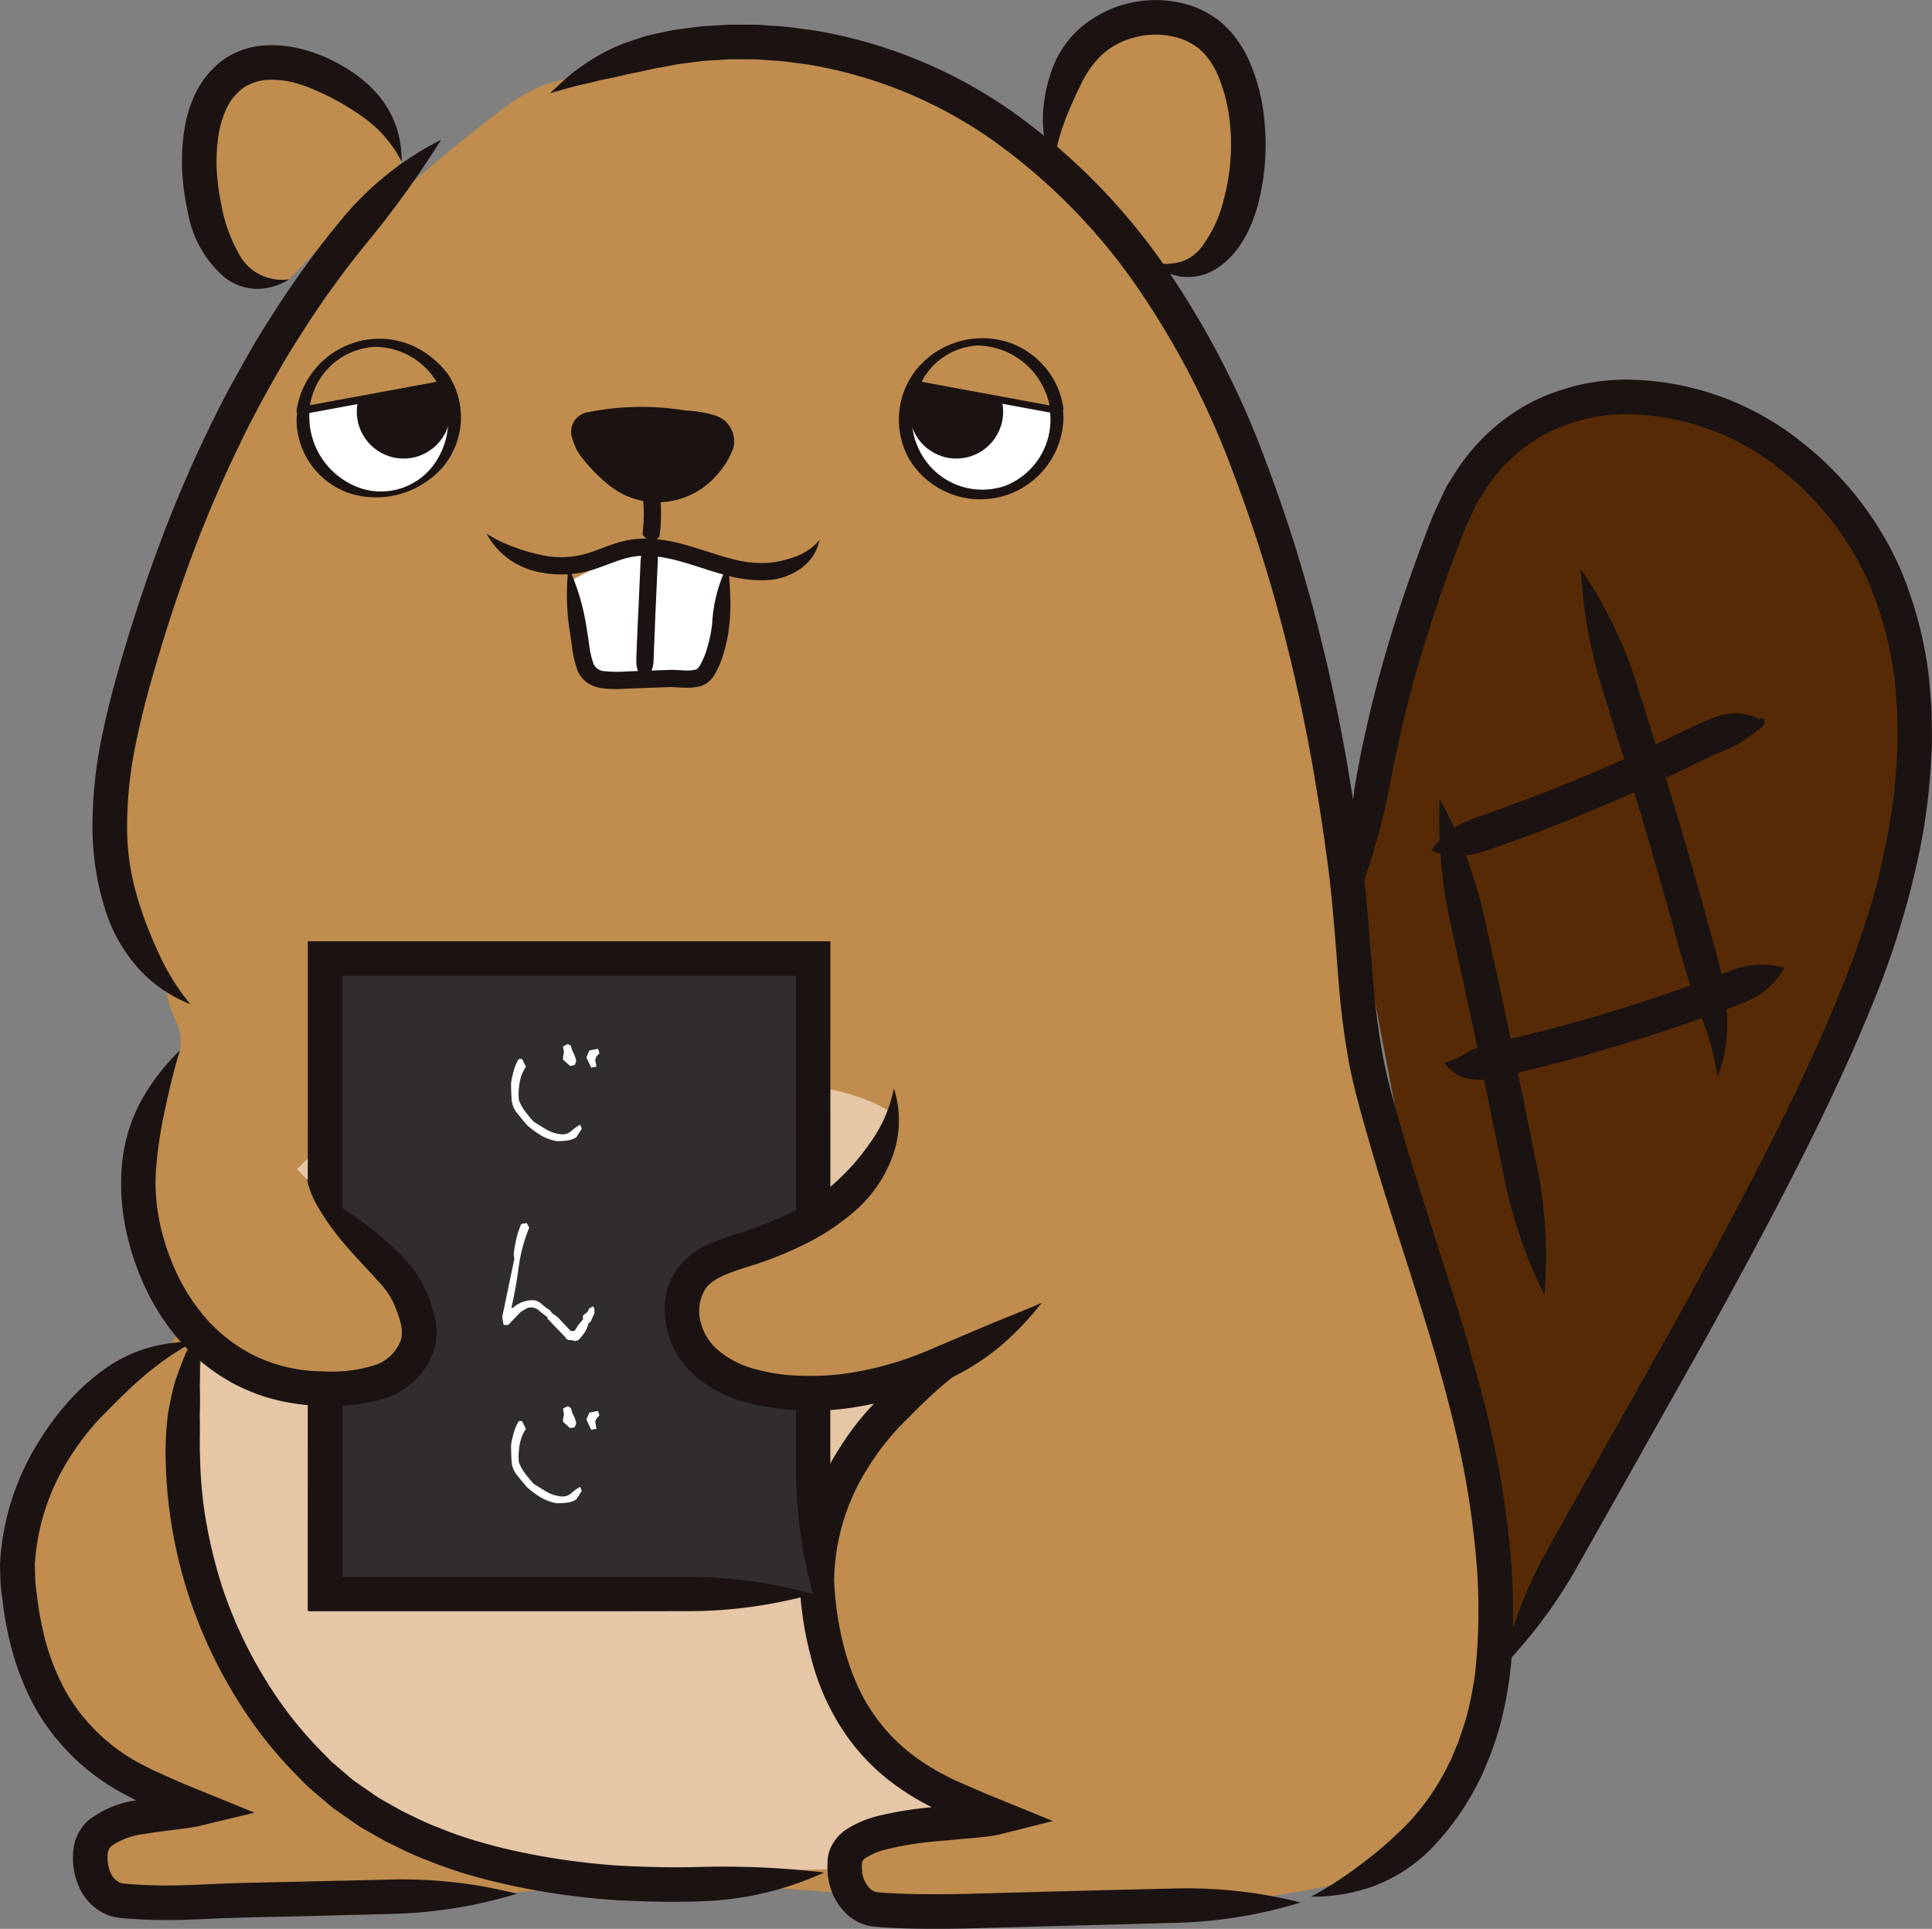 <?xml version="1.0" encoding="UTF-8"?> <svg xmlns="http://www.w3.org/2000/svg" width="211.184" height="210.828" viewBox="0 0 211.184 210.828"><rect x="0" y="0" width="211.184" height="210.828" fill="#808080" stroke="none"/><g id="グループ_66496" data-name="グループ 66496" transform="translate(-421.289 -190.096)"><g id="グループ_66458" data-name="グループ 66458" transform="translate(568.937 231.592)"><path id="パス_67059" data-name="パス 67059" d="M508.539,270.852a147.641,147.641,0,0,1,10.147-41.477c6.661-17.061,26.268-17.244,38.928-6.088,16.184,14.261,13.556,37.6,6.534,55.812-8.526,22.1-26.414,50.9-39.628,75.434" transform="translate(-507.969 -213.758)" fill="#572a06"></path><g id="グループ_66457" data-name="グループ 66457"><path id="パス_67060" data-name="パス 67060" d="M508.774,271.618a71.256,71.256,0,0,0,3.814-13.376c.161-.754.36-1.9.676-3.294l.511-2.29.426-1.8.522-2.035c.369-1.371.751-2.779,1.184-4.21.851-2.864,1.833-5.834,2.927-8.866q.823-2.273,1.722-4.588c.3-.761.651-1.42.972-2.142.17-.35.316-.719.5-1.058l.63-.98a18.173,18.173,0,0,1,6.632-6.413,19.189,19.189,0,0,1,9.029-2.261,27.307,27.307,0,0,1,16.966,6.119,32.4,32.4,0,0,1,9.544,12.3,39.975,39.975,0,0,1,2.82,10.572c.116,1.318.207,2.349.268,3.051.043.7.031,1.08.031,1.08l.013,1.08a30.114,30.114,0,0,1-.054,3.08,62.971,62.971,0,0,1-1.512,11.091c-1.86,9.219-7.063,21.1-13.267,33.2-3.092,6.056-6.418,12.179-9.709,18.109-3.3,5.873-6.508,11.579-9.452,16.815-1.865,3.33-3.4,6.061-4.162,7.427a48.172,48.172,0,0,0-5.056,13.062,53.779,53.779,0,0,0,8.332-11.227l4.179-7.4c2.949-5.242,6.16-10.957,9.467-16.84,3.3-5.951,6.647-12.109,9.768-18.225s6.014-12.192,8.39-17.97a94.633,94.633,0,0,0,5.186-16.147,66.806,66.806,0,0,0,1.59-11.727c.105-1.419.066-2.535.056-3.294l-.017-1.16s.012-.4-.034-1.16c-.066-.759-.163-1.875-.287-3.3a43.769,43.769,0,0,0-3.1-11.632,36.181,36.181,0,0,0-10.656-13.755,31.048,31.048,0,0,0-19.356-6.934,22.991,22.991,0,0,0-10.794,2.723,22,22,0,0,0-8.015,7.714l-.737,1.162c-.223.4-.394.819-.591,1.225-.369.815-.792,1.65-1.1,2.439q-.915,2.352-1.755,4.673c-1.116,3.094-2.122,6.134-2.995,9.073-.443,1.468-.836,2.917-1.215,4.327l-.535,2.091-.437,1.852c-.189.846-.362,1.636-.521,2.354-.319,1.441-.518,2.613-.676,3.389A39.654,39.654,0,0,0,508.774,271.618Z" transform="translate(-508.203 -214.523)" fill="#1a1311"></path></g></g><path id="パス_67061" data-name="パス 67061" d="M488.57,194.812c-7.843,3.168-7.909.861-14.6,6.041-6.28,4.864-15.605,12.6-20.134,19.127a123.079,123.079,0,0,0-14.6,28.691c-3.116,9.386-9.489,26.3-6.544,35.737.846,2.713,5.324,9.245,5.536,12.08.211,2.8,1.955,3.773,1.434,6.534-2.05,10.852-5.827,14.54-1.434,24.673-5.161,4.22,4.067.62,1.008,6.544S422.72,344.7,423.135,351.351c.5,8.054,1.379,22.3,5.033,24.663s8.557,8.054,13.548,9.86c2.723.985-12.116,1.9-11.829,4.782.8,8.01,21.782,5.434,24.342,6.319s18.432-1.578,21.128-1.833c41.849-3.977,54.779,7.347,95.76-2.015a5.084,5.084,0,0,0,3.153-1.6c.637-.887-.483-3.25.6-3.156,8.323.725,12.992-34.29,5.519-50.877-8.27-18.362-11.891-38.537-13.806-58.63-2.125-22.3-9.194-39.636-20.637-58.89-2.937-4.94-9.951-11.118-14.095-15.1-9.294-8.934-17.616-11.074-33.724-12.08Z" transform="translate(1.283 1.889)" fill="#c08d4e"></path><path id="パス_67062" data-name="パス 67062" d="M503.828,345.973c-19.108.554-42.22,1.488-55.154-10.765a49.378,49.378,0,0,1-13-49.069s5.487-22.084,25.118-24.727,38.5-3.019,47.189.756,7.549,15.855,6.8,29.445c0,0-16.611,9.06-13.213,22.65s1.887,17.367,9.816,21.518,6.8,4.908,6.8,4.908-7.928,0-10.193,1.133S503.828,345.973,503.828,345.973Z" transform="translate(8.675 48.415)" fill="#e5c6a5"></path><g id="グループ_66460" data-name="グループ 66460" transform="translate(441.177 195.039)"><path id="パス_67063" data-name="パス 67063" d="M456.232,204.971a12.371,12.371,0,0,0-4.529-7.047c-3.839-3-11.2-6.148-15.2-1.328a11.864,11.864,0,0,0-2.343,6.719c-.43,5.555,1.641,17.214,9.773,14.514" transform="translate(-432.221 -192.236)" fill="#c08d4e"></path><g id="グループ_66459" data-name="グループ 66459"><path id="パス_67064" data-name="パス 67064" d="M457.008,205.74c.053-5.011-2.769-8.93-8.387-11.451a19.82,19.82,0,0,0-2.166-.764,13.411,13.411,0,0,0-4.407-.5A8.959,8.959,0,0,0,437.8,194.4a8.2,8.2,0,0,0-1.549,1.323,6.38,6.38,0,0,0-.559.623,10.16,10.16,0,0,0-1.255,2.008,14.225,14.225,0,0,0-1.152,3.717,22.635,22.635,0,0,0-.17,5.883,26.126,26.126,0,0,0,.537,3.362,12.04,12.04,0,0,0,4,7.058,5.9,5.9,0,0,0,3.569,1.264,6.59,6.59,0,0,0,3.493-1.045,5.359,5.359,0,0,1-5.146-2.2,16.673,16.673,0,0,1-2.249-5.895,23.946,23.946,0,0,1-.447-2.888,19.148,19.148,0,0,1,.141-4.894,10.91,10.91,0,0,1,.829-2.733,6.456,6.456,0,0,1,.8-1.308,3.472,3.472,0,0,1,.341-.363,4.471,4.471,0,0,1,.878-.746,5.347,5.347,0,0,1,2.465-.775,9.874,9.874,0,0,1,3.126.36,17.252,17.252,0,0,1,1.729.6,27.951,27.951,0,0,1,5.752,3.214A13.243,13.243,0,0,1,457.008,205.74Z" transform="translate(-432.996 -193.006)" fill="#1a1311"></path></g></g><g id="グループ_66462" data-name="グループ 66462" transform="translate(535.289 190.096)"><path id="パス_67065" data-name="パス 67065" d="M489.629,207.759c-1.692-2.761.158-8.9,1.779-11.669a10.456,10.456,0,0,1,14.068-3.476c8.695,5.411,5.489,30.972-5.7,25.365" transform="translate(-488.004 -189.325)" fill="#c08d4e"></path><g id="グループ_66461" data-name="グループ 66461"><path id="パス_67066" data-name="パス 67066" d="M490.023,208.53a6.292,6.292,0,0,1,.131-3.258,22.872,22.872,0,0,1,.992-2.856c.384-.936.807-1.882,1.293-2.868a12.294,12.294,0,0,1,1.762-2.8,8.206,8.206,0,0,1,4.009-2.507,8.892,8.892,0,0,1,5.237.071,7.54,7.54,0,0,1,1.976,1.072l.493.46a.822.822,0,0,1,.172.189,8.6,8.6,0,0,1,1.527,2.514,18.033,18.033,0,0,1,1.252,5.392,22.626,22.626,0,0,1-.673,7.831,14.191,14.191,0,0,1-2.655,5.586,4.638,4.638,0,0,1-2.147,1.378,6.647,6.647,0,0,1-3.226.019,6.7,6.7,0,0,0,3.292,1.571,5.777,5.777,0,0,0,3.744-.77c2.28-1.383,3.727-3.77,4.611-6.775a25.852,25.852,0,0,0,.822-9.158,21.335,21.335,0,0,0-1.553-6.562,12.728,12.728,0,0,0-2.192-3.528,14.33,14.33,0,0,0-1.075-1.052,11.178,11.178,0,0,0-3.112-1.728,12.655,12.655,0,0,0-11.548,1.857,10.6,10.6,0,0,0-1.8,1.682,11.4,11.4,0,0,0-2.147,3.953,16.186,16.186,0,0,0-.747,3.542,13.112,13.112,0,0,0,.1,3.447A6.322,6.322,0,0,0,490.023,208.53Z" transform="translate(-488.396 -190.096)" fill="#1a1311"></path></g></g><g id="グループ_66464" data-name="グループ 66464" transform="translate(483.696 234.587)"><path id="パス_67067" data-name="パス 67067" d="M459.311,218.125a27.286,27.286,0,0,1,10.482-.146c.82.107,2.781.151,3.02.943.2.652-1.269,2.462-1.758,2.937a6.534,6.534,0,0,1-5.074,1.8c-2.82-.255-4.638-2.422-6.311-4.473Z" transform="translate(-457.128 -215.409)" fill="#1a1311"></path><g id="グループ_66463" data-name="グループ 66463"><path id="パス_67068" data-name="パス 67068" d="M460.785,221.088a21,21,0,0,1,6.727-.411c1.1.083,2.191.231,3.287.355.328.037.657.068.987.1-.741-.08.662.092.642.178,0,.015-.4-.192-.212-.082s-.212-.178-.2-.166a1.691,1.691,0,0,1-.45-1.1c0,.031.088-.545.025-.314-.056.2.087-.221.1-.217,0,0-.146.285-.134.26-.088.163-.189.321-.292.477s-.224.313-.335.471c.2-.287.09-.114-.046.049a7.651,7.651,0,0,1-.7.729c-.178.163-.017.027.022,0-.083.065-.173.124-.263.183-.207.138-.425.257-.644.375-.005,0-.323.155-.131.07s-.131.048-.138.049c-.272.092-.544.165-.82.233-.014,0-.36.075-.134.034.248-.042-.187.017-.241.02a6.2,6.2,0,0,1-.64.008c-.056,0-.5-.034-.24-.007.229.026-.1-.019-.122-.024-.263-.058-.518-.129-.776-.209-.022-.009-.326-.126-.107-.036s-.149-.076-.185-.1a6.813,6.813,0,0,1-.673-.394c-.082-.053-.161-.109-.243-.165-.323-.221.076.073-.1-.082s-.35-.3-.518-.46a24.733,24.733,0,0,1-2.132-2.387l.557.956-.36-1.065a2.164,2.164,0,1,0-4.172,1.152c.092.273.18.55.277.822a5.6,5.6,0,0,0,1.081,1.734,17.437,17.437,0,0,0,2.874,2.832,8.407,8.407,0,0,0,8.129,1.189,8.5,8.5,0,0,0,3.372-2.293,9.121,9.121,0,0,0,1.891-3,2.952,2.952,0,0,0-2.037-3.671,12.892,12.892,0,0,0-3.144-.516,29.641,29.641,0,0,0-10.932.24,2.165,2.165,0,0,0,1.152,4.174Z" transform="translate(-458.026 -216.286)" fill="#1a1311"></path></g></g><g id="グループ_66465" data-name="グループ 66465" transform="translate(491.523 243.655)"><path id="パス_67069" data-name="パス 67069" d="M463.467,221.624c-.521.4-.817.581-.793.868.015.15.063.62.08,1.065l.019.849-.037.851c-.026.445-.082.917-.1,1.067-.027.287.263.472.781.882.644-.1,1.013-.268,1.077-.6a10.721,10.721,0,0,0,.129-1.23l.027-.945-.007-.946a10.231,10.231,0,0,0-.107-1.235C464.478,221.908,464.109,221.733,463.467,221.624Z" transform="translate(-462.633 -221.624)" fill="#1a1311"></path></g><path id="パス_67070" data-name="パス 67070" d="M475.472,228.53c-.834,2.728-.676,5.2-1.51,7.928-.279.912-.747,2.446-1.51,3.019-.781.591-2.419.29-3.4.29-1.631,0-4.452.217-6.083.219a2.934,2.934,0,0,1-3.69-2.954l-1.344-7.886,7.818-4.014Z" transform="translate(25.608 24.482)" fill="#fff"></path><g id="グループ_66466" data-name="グループ 66466" transform="translate(483.255 251.502)"><path id="パス_67071" data-name="パス 67071" d="M475.5,226.243a16.425,16.425,0,0,0-1.853,6.748,14.473,14.473,0,0,1-.557,2.706,8.14,8.14,0,0,1-.827,1.952,1.275,1.275,0,0,1-.26.3.812.812,0,0,1-.294.11,4.743,4.743,0,0,1-1.155.056c-.431-.017-.86-.058-1.322-.063l-1.067.037-.982.036-2.869.1a13.635,13.635,0,0,1-2.412-.024,1.393,1.393,0,0,1-1.213-.764,10.249,10.249,0,0,1-.515-2.365l-.246-1.563a25.289,25.289,0,0,0-1.981-6.7,25.617,25.617,0,0,0,.129,7.013l.238,1.565a10.756,10.756,0,0,0,.679,2.886,3.126,3.126,0,0,0,1.053,1.223,3.866,3.866,0,0,0,1.561.571,14.249,14.249,0,0,0,2.708.042l2.869-.107.98-.034,1.052-.034,1.255.065a6.4,6.4,0,0,0,1.651-.1,2.6,2.6,0,0,0,1.012-.442,3.119,3.119,0,0,0,.685-.736,9.511,9.511,0,0,0,1.072-2.465,15.674,15.674,0,0,0,.62-3.039C475.848,230.262,475.443,228.713,475.5,226.243Z" transform="translate(-457.767 -226.243)" fill="#1a1311"></path></g><g id="グループ_66467" data-name="グループ 66467" transform="translate(490.839 249.237)"><path id="パス_67072" data-name="パス 67072" d="M463.7,224.91a3.156,3.156,0,0,0-.987,2.023l-.253,5.577s-.224,4.658-.226,5.6a2.918,2.918,0,0,0,.9,2.091,3.1,3.1,0,0,0,.977-2.035c.037-.933.224-5.567.224-5.567l.253-5.587A2.858,2.858,0,0,0,463.7,224.91Z" transform="translate(-462.231 -224.91)" fill="#1a1311"></path></g><g id="グループ_66468" data-name="グループ 66468" transform="translate(431.404 205.375)"><path id="パス_67073" data-name="パス 67073" d="M465.346,199.09a33.752,33.752,0,0,0-11,8.849c-.617.783-1.7,2-3.666,4.731-1.532,2.061-3.438,4.932-5.38,8.1-1.882,3.2-3.829,6.7-5.392,10.016-1.614,3.3-2.91,6.382-3.827,8.63s-1.427,3.671-1.427,3.671-1.826,4.726-3.686,10.906c-.936,3.085-1.913,6.532-2.628,9.994a48.664,48.664,0,0,0-1.1,9.839,30.036,30.036,0,0,0,1.261,9,17.491,17.491,0,0,0,3.741,6.816,15.123,15.123,0,0,0,5.688,3.926,24.331,24.331,0,0,1-3.411-5.48,42.842,42.842,0,0,1-2.417-6.333,26.916,26.916,0,0,1-1.079-7.923,45.1,45.1,0,0,1,1.024-9.08c.671-3.269,1.621-6.642,2.536-9.67,1.814-6.054,3.586-10.668,3.586-10.668s2-5.565,5.137-11.976c1.524-3.228,3.415-6.61,5.237-9.714,1.881-3.068,3.719-5.842,5.192-7.831,1.9-2.637,2.929-3.809,3.515-4.57A106.3,106.3,0,0,0,465.346,199.09Z" transform="translate(-427.244 -199.09)" fill="#1a1311"></path></g><g id="グループ_66469" data-name="グループ 66469" transform="translate(481.412 192.79)"><path id="パス_67074" data-name="パス 67074" d="M456.681,199.169c1.216-.318,2.276-.657,3.326-.9,1.069-.206,2.035-.513,3.071-.7s2.04-.493,3.177-.683L468,196.5l1.932-.348c.725-.177,1.845-.284,3.221-.467.69-.1,1.456-.1,2.271-.163l.921-.058,1.17.005c.787.019,1.585-.027,2.394.054.807.065,1.629.1,2.456.185l2.506.331a48.934,48.934,0,0,1,20.139,8.236A64.941,64.941,0,0,1,521.294,221,92.242,92.242,0,0,1,531.523,241.1a163.374,163.374,0,0,1,5.715,18.422c1.357,5.419,2.217,9.941,2.788,13.093l.82,4.942s.289,1.782.717,4.96c.482,3.192.851,7.665,1.281,13.359a90.764,90.764,0,0,0,1.169,9.28c.656,3.372,1.655,6.693,2.669,10.2,2.069,6.989,4.641,14.39,6.858,22.013,1.092,3.812,2.11,7.682,2.893,11.579a96.664,96.664,0,0,1,1.586,11.694,64.211,64.211,0,0,1-.231,11.324A37.059,37.059,0,0,1,556.7,377.2c-.287.822-.521,1.658-.843,2.446l-.486,1.172c-.087.194-.15.4-.251.578l-.207.408a26.034,26.034,0,0,1-4.459,6.484,43.016,43.016,0,0,1-5.108,4.458,40.894,40.894,0,0,1-5.475,3.552,19.34,19.34,0,0,0,6.78-1.125,17.5,17.5,0,0,0,6.5-4.267,29.214,29.214,0,0,0,5.169-7.451l.233-.464c.115-.209.189-.435.285-.652l.549-1.325c.362-.89.629-1.821.944-2.743a40.784,40.784,0,0,0,1.211-5.795,42.382,42.382,0,0,0,.387-6.007c.073-2.008-.056-4.029-.131-6.068a100.651,100.651,0,0,0-1.655-12.194c-.812-4.035-1.857-8-2.971-11.886-2.259-7.758-4.833-15.15-6.871-22.036-1-3.438-1.993-6.778-2.582-9.829a87.132,87.132,0,0,1-1.119-8.893c-.421-5.558-.819-10.342-1.308-13.543-.437-3.226-.73-5.039-.73-5.039s-.3-1.811-.832-5.023c-.579-3.207-1.451-7.811-2.834-13.342a166.873,166.873,0,0,0-5.841-18.848,95.969,95.969,0,0,0-10.639-20.91,68.663,68.663,0,0,0-17.244-17.694,52.715,52.715,0,0,0-21.7-8.864l-2.71-.357c-.9-.1-1.785-.134-2.66-.2-.875-.085-1.743-.041-2.6-.059l-1.271,0-1,.061c-.888.066-1.721.076-2.473.183-1.505.2-2.723.331-3.52.53l-2.1.464-1.857.618a20.2,20.2,0,0,0-3.2,1.456,23.376,23.376,0,0,0-2.774,1.841C458.419,197.516,457.585,198.34,456.681,199.169Z" transform="translate(-456.681 -191.682)" fill="#1a1311"></path></g><g id="グループ_66470" data-name="グループ 66470" transform="translate(439.384 334.931)"><path id="パス_67075" data-name="パス 67075" d="M435.775,275.354c-.593,1.079-1.142,2.1-1.636,3.105-.425,1.026-.812,2.042-1.167,3.1-.294,1.07-.533,2.19-.756,3.413a36.706,36.706,0,0,0-.275,4.062,51.49,51.49,0,0,0,2.684,16.356,52.171,52.171,0,0,0,5.3,11.137,46.183,46.183,0,0,0,6.379,8.064c.469.471.878.909,1.266,1.272l1.045.9.9.763s.26.238.759.632c.522.363,1.278.894,2.215,1.549.927.678,2.151,1.279,3.459,2.057,1.364.652,2.854,1.439,4.5,2.052,6.544,2.711,15,4.053,20.992,4.41,4.5.229,7.286.173,8.739.121a34.92,34.92,0,0,0,13.747-3.158,95.3,95.3,0,0,0-13.85-.6c-1.4.037-4.082.082-8.4-.141-5.745-.345-13.782-1.634-19.832-4.14-1.532-.566-2.891-1.288-4.147-1.882-1.184-.71-2.314-1.252-3.144-1.863l-2-1.391c-.449-.353-.678-.566-.678-.566l-.8-.683-.934-.8c-.352-.331-.729-.739-1.159-1.172a42.55,42.55,0,0,1-5.871-7.441,48.591,48.591,0,0,1-4.908-10.323,52.954,52.954,0,0,1-2.156-9.53c-.353-3.163-.318-4.7-.358-5.636-.019-1.386.034-2.621-.012-3.778.049-1.148.039-2.22.01-3.275.034-1.045.029-2.078,0-3.167Z" transform="translate(-431.941 -275.354)" fill="#1a1311"></path></g><g id="グループ_66471" data-name="グループ 66471" transform="translate(421.29 336.723)"><path id="パス_67076" data-name="パス 67076" d="M442.457,276.409c-4.944.117-8.746,1.5-13.028,5.856a30.226,30.226,0,0,0-3.807,4.937,27.972,27.972,0,0,0-4.332,13.493c0,.7.036,1.412.058,2.125.042.7.158,1.354.234,2.039a36.046,36.046,0,0,0,.719,4.079,28.977,28.977,0,0,0,2.97,7.757,24.224,24.224,0,0,0,10.12,9.46l.573.3.223.115h0v0h0s0,0-.007,0a10.956,10.956,0,0,0-5.188,2.149,4.988,4.988,0,0,0-1.252,1.687,3.347,3.347,0,0,0-.341,1.062,4.767,4.767,0,0,0-.124,1.009,7.785,7.785,0,0,0,.742,3.746,5.832,5.832,0,0,0,3.313,2.98,9.3,9.3,0,0,0,2,.294l1.651.1c2.21.1,4.449.046,6.593-.053,4.2-.214,8.351-.234,11.825-.343l8.569-.219a50.886,50.886,0,0,0,13.82-2.21,50.876,50.876,0,0,0-13.91-1.546c-1.425.032-4.157.1-8.569.194-3.482.107-7.592.126-11.9.345-2.112.1-4.2.148-6.257.056l-1.527-.093a10.271,10.271,0,0,1-1.12-.119,2.106,2.106,0,0,1-1.1-1.065,4.055,4.055,0,0,1-.353-1.943,1.325,1.325,0,0,1,.457-1.07,7.906,7.906,0,0,1,3.45-1.274c2.664-.445,5.229-.618,6.5-.984,1.24-.3,2.057-.493,2.358-.566l2.964-.715c.659-.042-.161-.256-.4-.379l-.817-.333-.963-.392-2.81-1.145c-.9-.379-2.066-.821-3.3-1.371l-1.984-.882-.535-.238-.3-.155-.511-.268a20.413,20.413,0,0,1-8.594-8.006,25.218,25.218,0,0,1-2.565-6.748,32.408,32.408,0,0,1-.649-3.7c-.068-.617-.18-1.252-.212-1.843-.015-.581-.032-1.159-.048-1.731a24.349,24.349,0,0,1,3.756-11.6,27.622,27.622,0,0,1,3.342-4.364C435.951,280.982,438.152,278.877,442.457,276.409Z" transform="translate(-421.29 -276.409)" fill="#1a1311"></path></g><g id="グループ_66472" data-name="グループ 66472" transform="translate(508.679 337.686)"><path id="パス_67077" data-name="パス 67077" d="M493.883,276.976c-4.943.117-8.745,1.5-13.03,5.856a30.261,30.261,0,0,0-3.805,4.937,27.245,27.245,0,0,0-4.315,14.385,38.162,38.162,0,0,0,1.329,8.652,25.976,25.976,0,0,0,3.642,8.044,23.057,23.057,0,0,0,5.752,5.825,26.772,26.772,0,0,0,3.024,1.872l.72.377-.008-.005,0,0,.007,0h0c-.046,0,.114-.012-.131.012a39.654,39.654,0,0,0-5.6.909,11.394,11.394,0,0,0-3.6,1.5,4.767,4.767,0,0,0-1.787,2.157,4.168,4.168,0,0,0-.282,1.476,8.736,8.736,0,0,0,.019,1.13,6.8,6.8,0,0,0,2.132,4.546,5.128,5.128,0,0,0,2.7,1.295c.775.083,1.379.122,2.071.161,2.677.134,5.344.121,7.967.075,5.2-.139,10.244-.274,14.443-.387l8.569-.231a50.868,50.868,0,0,0,13.818-2.229,50.823,50.823,0,0,0-13.909-1.526c-1.425.034-4.157.1-8.569.206l-14.421.385c-2.575.046-5.19.058-7.7-.068-.6-.031-1.288-.081-1.789-.132a1.491,1.491,0,0,1-.674-.365,3.069,3.069,0,0,1-.887-2.044,3.81,3.81,0,0,1,.019-.924,1.126,1.126,0,0,1,.426-.428,7.909,7.909,0,0,1,2.392-.955,36.646,36.646,0,0,1,5.2-.831l4.043-.358c.6-.059,1.179-.107,1.643-.175l.686-.092.523-.112,1.821-.445,1.252-.318,2.263-.572.5-.126c.187-.007-.061-.08-.189-.136l-.44-.18-1.954-.8-4.791-1.955-2.676-1.165c-.467-.2-.929-.4-1.378-.651l-.644-.338a23,23,0,0,1-2.63-1.631,19.334,19.334,0,0,1-4.819-4.884c-2.788-3.972-4.091-9.627-4.3-14.625a23.617,23.617,0,0,1,3.739-12.33A27.618,27.618,0,0,1,483.6,285.4C487.375,281.549,489.578,279.444,493.883,276.976Z" transform="translate(-472.732 -276.976)" fill="#1a1311"></path></g><g id="グループ_66473" data-name="グループ 66473" transform="translate(578.641 277.403)"><path id="パス_67078" data-name="パス 67078" d="M513.935,241.49a52.831,52.831,0,0,0,1.249,13.928c.209.955.547,2.507,1.249,5.733.435,2.008,1.463,6.765,1.463,6.765s.826,3.99,1.284,6.2c.883,4.317,1.432,6.989,1.718,8.383a52.787,52.787,0,0,0,4.483,13.247,48.957,48.957,0,0,0-.8-13.981c-.282-1.4-.822-4.084-1.7-8.416l-1.313-6.214s-1.016-4.774-1.446-6.79c-.717-3.233-1.06-4.787-1.272-5.744A49.028,49.028,0,0,0,513.935,241.49Z" transform="translate(-513.916 -241.49)" fill="#1a1311"></path></g><g id="グループ_66474" data-name="グループ 66474" transform="translate(594.073 252.268)"><path id="パス_67079" data-name="パス 67079" d="M523,226.694a54.488,54.488,0,0,0,2.548,13.741c.292.931.765,2.446,1.748,5.594l2.365,7.752,2.067,7.121c1.194,4.237,1.932,6.86,2.319,8.229.768,2.788,1.548,4.884,2.242,6.833a27.194,27.194,0,0,1,1.665,6.279,15.949,15.949,0,0,0,1.041-6.8,35.229,35.229,0,0,0-1.327-7.3c-.384-1.379-1.118-4.018-2.305-8.28l-2.1-7.152-2.358-7.8-1.777-5.616A47.669,47.669,0,0,0,523,226.694Z" transform="translate(-523 -226.694)" fill="#1a1311"></path></g><g id="グループ_66475" data-name="グループ 66475" transform="translate(577.722 268.068)"><path id="パス_67080" data-name="パス 67080" d="M513.375,251a8.578,8.578,0,0,0,5.659.122c1.15-.375,4.582-1.573,7.682-2.793s5.885-2.407,5.885-2.407,2.793-1.174,5.817-2.572c1.5-.715,3.065-1.463,4.391-2.1,1.3-.634,2.324-1.081,2.837-1.286a10.419,10.419,0,0,0,2.278-1.24l1-.77c.129-.155.493-.236.786-.652a.644.644,0,0,0,.105-.386c.025-.178-.17-.406-.294-.394a.378.378,0,0,0-.284.073c-.1.029-.129.229-.029.231.022-.149.144.075.134.066-.01-.1.205-.044-.105-.09.037.007.012.012-.034-.039-.136-.189-.117-.185-.2-.246a.751.751,0,0,0-.284-.141,5.953,5.953,0,0,0-1.4-.341,6.329,6.329,0,0,0-3.048.433c-.6.223-1.78.727-3.112,1.378-1.31.627-2.856,1.366-4.333,2.074-2.964,1.378-5.7,2.543-5.7,2.543s-2.733,1.164-5.783,2.341-6.41,2.365-7.527,2.762A9.2,9.2,0,0,0,513.375,251Z" transform="translate(-513.375 -235.995)" fill="#1a1311"></path></g><g id="グループ_66476" data-name="グループ 66476" transform="translate(579.166 295.547)"><path id="パス_67081" data-name="パス 67081" d="M514.225,262.87a4.144,4.144,0,0,0,2.542,1.729,6.54,6.54,0,0,0,3.02-.041c1.169-.243,4.658-1.07,7.83-1.937s6.027-1.746,6.027-1.746,2.864-.856,5.978-1.911,6.474-2.3,7.58-2.755a8.4,8.4,0,0,0,4.2-3.7,9,9,0,0,0-5.546.19c-1.1.415-4.39,1.651-7.446,2.682s-5.857,1.9-5.857,1.9-2.807.856-5.922,1.69-6.537,1.655-7.677,1.923a8.715,8.715,0,0,0-2.4.956A6.627,6.627,0,0,1,514.225,262.87Z" transform="translate(-514.225 -252.171)" fill="#1a1311"></path></g><g id="グループ_66478" data-name="グループ 66478" transform="translate(453.706 227.264)"><circle id="楕円形_596" data-name="楕円形 596" cx="8.297" cy="8.297" r="8.297" transform="translate(0.697 0.295)" fill="#fff"></circle><g id="グループ_66477" data-name="グループ 66477"><path id="パス_67082" data-name="パス 67082" d="M440.372,220.754a8.526,8.526,0,0,0,6.078,8.059,9.719,9.719,0,0,0,9.858-2.891,8.488,8.488,0,0,0,.651-10.157,9.178,9.178,0,0,0-16.587,4.989c0,.265,1.39.063,1.395-.374a7.973,7.973,0,0,1,5.081-7.449,7.775,7.775,0,0,1,8.508,2.912,8.274,8.274,0,0,1,.557,8.9,7.168,7.168,0,0,1-8.219,3.528,8.264,8.264,0,0,1-5.927-7.893C441.763,220.105,440.365,220.324,440.372,220.754Z" transform="translate(-440.372 -211.975)" fill="#1a1311"></path></g></g><circle id="楕円形_597" data-name="楕円形 597" cx="5.115" cy="5.115" r="5.115" transform="translate(460.291 229.987)" fill="#1a1311"></circle><g id="グループ_66481" data-name="グループ 66481" transform="translate(453.7 227.119)"><g id="グループ_66480" data-name="グループ 66480"><path id="パス_67083" data-name="パス 67083" d="M448.987,212.149a8.27,8.27,0,0,0-8.205,7.385l15.551-2.871A8.267,8.267,0,0,0,448.987,212.149Z" transform="translate(-440.079 -211.709)" fill="#c08d4e"></path><g id="グループ_66479" data-name="グループ 66479"><path id="パス_67084" data-name="パス 67084" d="M449.536,211.89a9.176,9.176,0,0,0-9.165,7.9c-.039.314.386.406.618.364l13.588-2.509,1.962-.362c.17-.031.97-.265.78-.623a8.878,8.878,0,0,0-7.784-4.767c-.284-.005-.8.088-.916.4-.114.291.1.477.4.483a7.94,7.94,0,0,1,6.906,4.259l.78-.623-13.587,2.509-1.962.362.618.364a7.6,7.6,0,0,1,7.245-6.87c.285-.005.793-.085.916-.4C450.044,212.087,449.838,211.885,449.536,211.89Z" transform="translate(-440.369 -211.89)" fill="#1a1311"></path></g></g></g><g id="グループ_66483" data-name="グループ 66483" transform="translate(519.545 227.05)"><circle id="楕円形_598" data-name="楕円形 598" cx="8.297" cy="8.297" r="8.297" transform="translate(0.687 0.509)" fill="#fff"></circle><g id="グループ_66482" data-name="グループ 66482"><path id="パス_67085" data-name="パス 67085" d="M495.7,220.708a7.777,7.777,0,0,1-4.938,7.284,7.643,7.643,0,0,1-8.526-2.5,8,8,0,0,1-.695-8.813,7.466,7.466,0,0,1,7.918-3.654,7.949,7.949,0,0,1,6.241,7.687c.01.734,1.424.527,1.415-.1a8.822,8.822,0,0,0-5.834-8.244,9.324,9.324,0,0,0-10.062,2.7,8.794,8.794,0,0,0-.875,10.159,9.085,9.085,0,0,0,16.77-4.61C497.128,219.872,495.713,220.074,495.7,220.708Z" transform="translate(-479.129 -211.849)" fill="#1a1311"></path></g></g><circle id="楕円形_599" data-name="楕円形 599" cx="5.115" cy="5.115" r="5.115" transform="translate(520.709 229.987)" fill="#1a1311"></circle><g id="グループ_66486" data-name="グループ 66486" transform="translate(520.576 227.257)"><g id="グループ_66485" data-name="グループ 66485"><path id="パス_67086" data-name="パス 67086" d="M487.494,212.149a8.27,8.27,0,0,1,8.205,7.385l-15.551-2.871A8.268,8.268,0,0,1,487.494,212.149Z" transform="translate(-479.447 -211.846)" fill="#c08d4e"></path><g id="グループ_66484" data-name="グループ 66484"><path id="パス_67087" data-name="パス 67087" d="M487.333,212.576a8.183,8.183,0,0,1,7.955,7.269l1.267-.469-13.587-2.509-1.962-.362.119.166a7.33,7.33,0,0,1,6.358-4.1c.4-.007,1.515-.617.593-.6a9.525,9.525,0,0,0-8.331,4.933c-.044.082.051.153.121.165l13.587,2.509,1.962.362c.25.046,1.32-.056,1.267-.469a8.57,8.57,0,0,0-8.455-7.5,1.551,1.551,0,0,0-.987.265C487.077,212.391,487.012,212.571,487.333,212.576Z" transform="translate(-479.735 -211.971)" fill="#1a1311"></path></g></g></g><g id="グループ_66488" data-name="グループ 66488" transform="translate(454.921 292.98)"><rect id="長方形_24903" data-name="長方形 24903" width="53.354" height="69.461" transform="translate(1.892 1.893)" fill="#302d2c"></rect><g id="グループ_66487" data-name="グループ 66487"><path id="パス_67088" data-name="パス 67088" d="M496.333,322.014a50.805,50.805,0,0,0-13.869-1.879l-37.594,0c0-18.676-.005-36.323-.009-49.3,0-6.54,0-11.9,0-15.632v-.77h1.294l15.243,0,17.973,0,11.261,0h3.82l-.005,0,0,5.068c0,14.72.009,40.545.01,48.639a50.873,50.873,0,0,0,1.879,13.869,50.936,50.936,0,0,0,1.879-13.869c0-8.095.007-33.919.01-48.639q0-4.064,0-7.927v-.793c.061-.192-.165-.1-.272-.121H490.63l-11.261,0-17.973,0c-9.843,0-15.243,0-15.243,0H441.3c-.246-.073-.2.15-.2.331v4.2c0,3.729,0,9.092,0,15.632,0,13.181-.005,31.1-.009,50.073v2.929c.187.139.617.039.912.07h3.4l3.992,0h8.083c5.394,0,10.743,0,15.733,0l9.253-.014A50.87,50.87,0,0,0,496.333,322.014Z" transform="translate(-441.087 -250.66)" fill="#1a1311"></path></g></g><g id="グループ_66490" data-name="グループ 66490" transform="translate(434.531 304.91)"><path id="パス_67089" data-name="パス 67089" d="M434.733,257.682c-4.327,7.182-5.667,13.94-3.573,21.15S438.052,292,445.3,293.953a23.05,23.05,0,0,0,6.771.693,12.883,12.883,0,0,0,5.446-1.155,5.96,5.96,0,0,0,3.331-4.249,9.3,9.3,0,0,0-1.079-4.825c-1.565-3.693-9.59-8.97-11.154-12.663" transform="translate(-428.312 -257.682)" fill="#c08d4e"></path><g id="グループ_66489" data-name="グループ 66489"><path id="パス_67090" data-name="パス 67090" d="M435.505,257.682a23.713,23.713,0,0,0-4.184,5.412,18.1,18.1,0,0,0-2.176,7.442,24.174,24.174,0,0,0,.38,6.328,28.749,28.749,0,0,0,1.967,6.241,25.128,25.128,0,0,0,4.165,6.508,21.286,21.286,0,0,0,5.061,4.118,17.161,17.161,0,0,0,2.463,1.211,17.98,17.98,0,0,0,2.195.763,22.544,22.544,0,0,0,5.557.827,19.322,19.322,0,0,0,7.143-.887,8.251,8.251,0,0,0,5.288-5.5,7.631,7.631,0,0,0-.146-3.923,20.4,20.4,0,0,0-.916-2.485,11.829,11.829,0,0,0-2.11-3.105,33.157,33.157,0,0,0-5.664-4.857l-2.6-1.8a11.919,11.919,0,0,1-2.541-2.222,10.328,10.328,0,0,0,1.359,3.287,24.529,24.529,0,0,0,1.879,2.732c1.332,1.733,2.973,3.355,4.746,5.344a8.763,8.763,0,0,1,1.456,2.095c.527,1.257,1.184,2.8.866,4.026a4.513,4.513,0,0,1-2.947,2.866,15.923,15.923,0,0,1-5.694.657,17.305,17.305,0,0,1-6.447-1.294,13.87,13.87,0,0,1-2-.989,17.542,17.542,0,0,1-4.142-3.386,21.5,21.5,0,0,1-3.52-5.53,25.192,25.192,0,0,1-1.711-5.405,21.2,21.2,0,0,1-.345-5.365,48.193,48.193,0,0,1,1.009-6.731C434.33,262.041,434.785,260.06,435.505,257.682Z" transform="translate(-429.084 -257.682)" fill="#1a1311"></path></g></g><g id="グループ_66492" data-name="グループ 66492" transform="translate(493.955 309.043)"><path id="パス_67091" data-name="パス 67091" d="M488.335,260.115c.335,4.334-1.84,8.6-5.013,11.567a29.563,29.563,0,0,1-11.4,6.116c-1.928.615-3.992,1.2-5.356,2.691-2.193,2.4-1.648,6.454.511,8.883s5.482,3.5,8.708,3.89c10.284,1.25,20.5-3.36,28.7-9.687" transform="translate(-463.293 -260.115)" fill="#c08d4e"></path><g id="グループ_66491" data-name="グループ 66491"><path id="パス_67092" data-name="パス 67092" d="M489.105,260.115a14.923,14.923,0,0,1-2.485,5.81,24.434,24.434,0,0,1-4.378,4.893,22.074,22.074,0,0,1-4.529,2.951,37.9,37.9,0,0,1-5.244,2.113,36.258,36.258,0,0,0-3.477,1.227,8.557,8.557,0,0,0-3.5,2.664,7.522,7.522,0,0,0-1.41,3.941,9.572,9.572,0,0,0,1.206,5.259,6.092,6.092,0,0,0,.425.691,4.473,4.473,0,0,0,.406.555,10.111,10.111,0,0,0,1.26,1.33,13.906,13.906,0,0,0,5.069,2.767,29.222,29.222,0,0,0,13.013.557,38.853,38.853,0,0,0,8.613-2.535,25.641,25.641,0,0,0,6.478-3.87,31.616,31.616,0,0,0,4.711-4.894c-2.28.992-4.189,1.719-6.136,2.536l-6.494,2.759a36.442,36.442,0,0,1-7.8,2.275,27.193,27.193,0,0,1-5.536.406,21.085,21.085,0,0,1-5.713-.834,10.167,10.167,0,0,1-3.708-1.984,5.458,5.458,0,0,1-1.046-1.172,5.209,5.209,0,0,1-.771-1.656,4.559,4.559,0,0,1,.472-3.888c.783-1.172,2.857-1.845,5.113-2.538a40.747,40.747,0,0,0,5.769-2.338,25.132,25.132,0,0,0,5.276-3.472,14.361,14.361,0,0,0,4.432-6.586A11.45,11.45,0,0,0,489.105,260.115Z" transform="translate(-464.065 -260.115)" fill="#1a1311"></path></g></g><g id="グループ_66494" data-name="グループ 66494" transform="translate(476.183 304.215)"><g id="グループ_66493" data-name="グループ 66493"><path id="パス_67093" data-name="パス 67093" d="M459.2,267.885a4.988,4.988,0,0,1-1.75-.63,9.709,9.709,0,0,1-1.575-1.169l-1.1-1.334a2.77,2.77,0,0,1-.55-1.527c-.032-.567-.049-1.133-.049-1.7a9.927,9.927,0,0,1,.311-1.4,4.577,4.577,0,0,1,.54-1.227h.348l.425.849a4.49,4.49,0,0,0-.676,1.692,7.43,7.43,0,0,0-.1,1.942,5.167,5.167,0,0,0,.686,1.249q.415.548.938,1.13.675.426,1.39.851a3.889,3.889,0,0,0,1.587.52,1.439,1.439,0,0,0,1.14-.357,5.016,5.016,0,0,1,.967-.686l.175.445-.6.928a2.287,2.287,0,0,1-.955.348A8.392,8.392,0,0,1,459.2,267.885Zm1.43-8.215-.773-.7v-.328l.1-.445-.1-.656.5-.272.365.194a3.22,3.22,0,0,0,.291.831,3.174,3.174,0,0,1,.289.851l-.172.425Zm2.3.173-.522-1.121.33-.753.946-.175.155.5a1.274,1.274,0,0,0-.367.425.745.745,0,0,0-.039.581l.078.443Z" transform="translate(-453.206 -257.273)" fill="#fff"></path><path id="パス_67094" data-name="パス 67094" d="M461.6,281.687a1.778,1.778,0,0,0-.6-.1.545.545,0,0,1-.5-.328l-1.952-2.03v-.173a7.8,7.8,0,0,1-.967-.746,1.286,1.286,0,0,0-1.218-.24l-.734.425-1.372,1.43h-.5l-.153-.87,1.333-6.379-.078-.425a12.4,12.4,0,0,1,.29-1.731,9.086,9.086,0,0,1,.54-1.631l.6-.1.27.5a17.446,17.446,0,0,0-1.16,4.349q-.288,2.222-.792,4.427h.155a3.331,3.331,0,0,1,1.053-.649,3.615,3.615,0,0,1,1.247-.2,1.756,1.756,0,0,1,.909.464,5.191,5.191,0,0,0,.849.637l.251.33.579.406,1.432,1.525h.425l.425-.656.5-.6V278.9l.5-.406.173-.367.425-.233a.568.568,0,0,1,.155.387v.367l-.425.928-.233.173a2.709,2.709,0,0,1-.4.967,5.236,5.236,0,0,1-.705.87Z" transform="translate(-453.603 -249.222)" fill="#fff"></path><path id="パス_67095" data-name="パス 67095" d="M459.2,291.185a4.953,4.953,0,0,1-1.75-.628,9.708,9.708,0,0,1-1.575-1.169l-1.1-1.334a2.77,2.77,0,0,1-.55-1.527c-.032-.567-.049-1.133-.049-1.7a9.932,9.932,0,0,1,.311-1.4,4.611,4.611,0,0,1,.54-1.228h.348l.425.851a4.493,4.493,0,0,0-.676,1.69,7.442,7.442,0,0,0-.1,1.943,5.156,5.156,0,0,0,.686,1.247q.415.55.938,1.13.675.426,1.39.851a3.894,3.894,0,0,0,1.587.521,1.446,1.446,0,0,0,1.14-.357,5.014,5.014,0,0,1,.967-.686l.175.443-.6.927a2.242,2.242,0,0,1-.955.348A8.14,8.14,0,0,1,459.2,291.185Zm1.43-8.215-.773-.695v-.328l.1-.445-.1-.658.5-.27.365.194a3.22,3.22,0,0,0,.291.831,3.174,3.174,0,0,1,.289.851l-.172.425Zm2.3.175-.522-1.121.33-.754.946-.173.155.5a1.274,1.274,0,0,0-.367.425.744.744,0,0,0-.039.581l.078.443Z" transform="translate(-453.206 -240.991)" fill="#fff"></path></g></g><g id="グループ_66495" data-name="グループ 66495" transform="translate(474.47 248.432)"><path id="パス_67096" data-name="パス 67096" d="M452.6,224.436a8.411,8.411,0,0,0,2.234,2.625,8.547,8.547,0,0,0,3.559,1.583,11.468,11.468,0,0,0,3.168.216,11.353,11.353,0,0,0,2.844-.549c1.031-.335,2.04-.77,2.941-1.048a8.237,8.237,0,0,1,3.3-.387,15.7,15.7,0,0,1,2.949.535c1.656.44,3.712,1.2,5.281,1.587a13.731,13.731,0,0,0,4.544.5,6.848,6.848,0,0,0,3.736-1.41,4.977,4.977,0,0,0,1.835-2.976,5.932,5.932,0,0,1-2.545,1.794,10.879,10.879,0,0,1-3.17.72,12.153,12.153,0,0,1-3.934-.46c-1.442-.355-3.467-1.1-5.261-1.58a18.082,18.082,0,0,0-3.3-.584,9.785,9.785,0,0,0-1.181-.027,10.322,10.322,0,0,0-2.808.486c-1.031.321-2.045.756-2.959,1.05a9.718,9.718,0,0,1-2.388.466,10.046,10.046,0,0,1-2.676-.173,19.913,19.913,0,0,1-3.245-.941A14.922,14.922,0,0,1,452.6,224.436Z" transform="translate(-452.595 -224.436)" fill="#1a1311"></path></g></g></svg> 